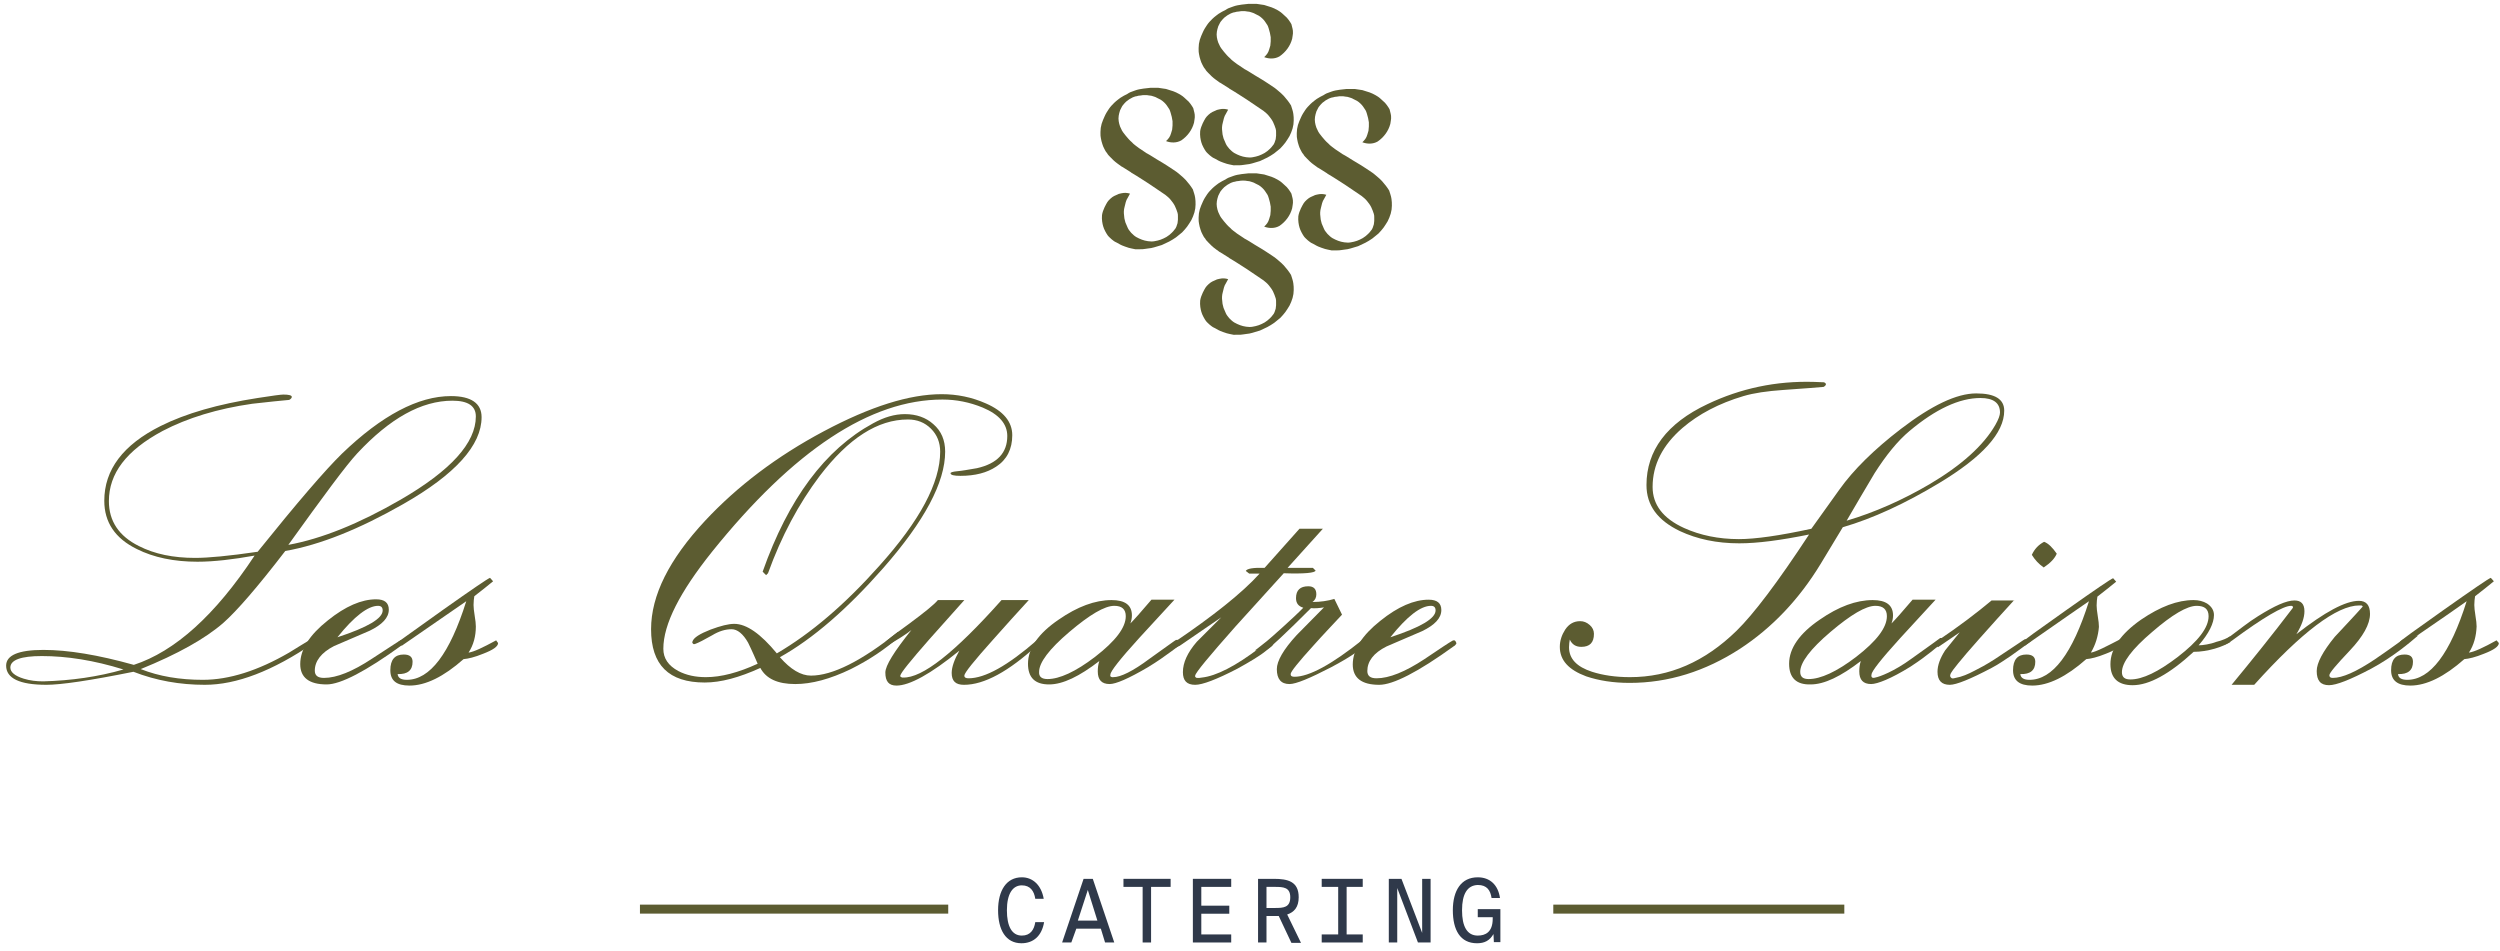 <?xml version="1.0" encoding="utf-8"?>
<!-- Generator: Adobe Illustrator 24.0.0, SVG Export Plug-In . SVG Version: 6.00 Build 0)  -->
<svg version="1.1" id="Ebene_1" xmlns="http://www.w3.org/2000/svg" xmlns:xlink="http://www.w3.org/1999/xlink" x="0px" y="0px"
	 viewBox="0 0 652 248" style="enable-background:new 0 0 652 248;" xml:space="preserve">
<style type="text/css">
	.st0{clip-path:url(#SVGID_2_);fill-rule:evenodd;clip-rule:evenodd;fill:#5C5C31;}
	.st1{clip-path:url(#SVGID_2_);fill:#5C5C31;}
	.st2{clip-path:url(#SVGID_2_);fill:none;stroke:#5C5C31;stroke-width:2.345;}
	.st3{clip-path:url(#SVGID_2_);fill:#2F394A;}
</style>
<g>
	<defs>
		<rect id="SVGID_1_" width="652" height="248"/>
	</defs>
	<clipPath id="SVGID_2_">
		<use xlink:href="#SVGID_1_"  style="overflow:visible;"/>
	</clipPath>
	<path class="st0" d="M363,53.6c0-0.6,0-1.1-0.1-1.7v0c-0.1-0.8-0.4-1.5-0.6-2.2v0c-0.3-0.5-0.6-0.9-0.9-1.3l0,0
		c-0.3-0.4-0.7-0.8-1-1.2l0,0c-0.4-0.4-0.9-0.9-1.3-1.2l0,0c-0.5-0.4-0.9-0.8-1.4-1.1l0,0c-1-0.7-2.9-1.9-2.9-1.9
		c-0.7-0.4-1.3-0.8-2-1.2l-0.8-0.5c-0.6-0.4-1.5-0.9-1.5-0.9c-0.2-0.1-0.4-0.2-0.5-0.3c0,0-1.2-0.8-1.8-1.2l0,0
		c-0.6-0.5-1.3-0.9-1.8-1.5l0,0c-0.6-0.5-1.1-1.1-1.6-1.7l0,0c-0.2-0.3-0.5-0.6-0.7-0.9l0,0c-0.2-0.3-0.4-0.6-0.5-0.9l0,0
		c-0.2-0.4-0.4-0.8-0.5-1.3l0,0c-0.1-0.4-0.2-0.9-0.2-1.4v0c0-0.5,0.1-1,0.2-1.4v0c0.1-0.5,0.3-1,0.6-1.5l0,0
		c0.1-0.2,0.2-0.4,0.3-0.5l0,0c0.3-0.4,0.6-0.7,0.9-1h0c0.3-0.2,0.5-0.4,0.8-0.6h0c0.3-0.2,0.6-0.3,0.9-0.5h0c0.3-0.1,0.7-0.3,1-0.3
		l0,0c0.3-0.1,0.7-0.2,1.1-0.2c0.4-0.1,0.7-0.1,1.1-0.1c0.4,0,0.7,0,1.1,0.1c0.4,0,0.7,0.1,1,0.2c0.3,0.1,0.7,0.2,1,0.4
		c0.3,0.2,0.7,0.3,1,0.5c0.3,0.2,0.6,0.4,0.9,0.7c0.3,0.3,0.5,0.5,0.7,0.8c0.2,0.3,0.4,0.6,0.6,0.9c0.2,0.3,0.3,0.7,0.4,1
		c0.1,0.3,0.2,0.7,0.3,1.1c0.1,0.4,0.1,0.7,0.2,1.1c0,0.2,0,0.4,0,0.7v0c0,0.1,0,0.3,0,0.4l0,0c0,0.4-0.1,0.7-0.1,1.1l0,0
		c-0.1,0.4-0.2,0.7-0.3,1c-0.1,0.4-0.3,0.8-0.5,1.1v0c-0.2,0.3-0.5,0.6-0.8,0.9l0,0v0l0,0c1.3,0.5,2.8,0.5,4-0.2l0,0
		c1.6-1.1,2.8-2.7,3.3-4.6l0,0c0.1-0.5,0.2-1.4,0.2-1.4c0,0,0-0.1,0-0.1v0c0-0.4,0-0.8-0.1-1.1l0,0c-0.1-0.4-0.2-0.8-0.3-1.2
		l-0.3-0.5c-0.3-0.5-0.5-0.7-0.9-1.2l-1.2-1.1c-0.4-0.4-1.3-0.9-1.3-0.9c-0.5-0.3-1-0.5-1.5-0.7h0c-0.6-0.2-1.3-0.4-1.9-0.6l0,0
		c-0.7-0.1-1.4-0.2-2-0.3l0,0c-0.7,0-1.4,0-2.1,0h0c-0.7,0.1-2.7,0.2-4,0.7c-1.2,0.4-1.4,0.5-2,0.9h0c-0.6,0.3-1.2,0.6-1.8,1
		c0,0-1.1,0.8-1.6,1.3l0,0c-0.5,0.5-1,1-1.4,1.6v0c-0.4,0.6-0.8,1.2-1.1,1.9l0,0c-0.3,0.7-0.6,1.3-0.8,2l0,0
		c-0.2,0.7-0.3,1.4-0.3,2.1v0c0,0.1,0,0.3,0,0.4v0c0,0.4,0,0.8,0.1,1.2c0.1,0.5,0.2,1.1,0.4,1.6l0,0c0.1,0.4,0.3,0.8,0.5,1.2
		c0.2,0.4,0.4,0.8,0.7,1.1l0,0c0.2,0.4,0.5,0.7,0.8,1h0c0.3,0.3,0.6,0.6,0.9,0.9l0,0c0.3,0.3,0.7,0.6,1.1,0.9l0,0
		c0.4,0.3,0.8,0.6,1.1,0.8l-0.1-0.1c0.8,0.5,1.6,1,2.4,1.5l0.1,0.1c1,0.6,2,1.2,2.9,1.8c1,0.6,2.6,1.7,2.6,1.7
		c1,0.7,2.1,1.4,3.1,2.1l0.3,0.2c0.5,0.4,1,0.8,1.4,1.3c0.4,0.5,0.8,1,1.1,1.6c0.3,0.6,0.5,1.2,0.7,1.8c0.1,0.3,0.1,0.6,0.1,0.9
		c0,0.2,0,0.4,0,0.5v0c0,0.1,0,0.3,0,0.4l0,0c0,0.3-0.1,0.6-0.1,0.9v0c-0.1,0.3-0.2,0.6-0.3,0.9c-0.1,0.3-0.3,0.6-0.5,0.8
		c-0.2,0.3-0.4,0.5-0.7,0.8l0,0c-0.4,0.4-0.9,0.8-1.4,1.1c-0.5,0.3-1,0.5-1.5,0.7c-0.5,0.2-1.1,0.3-1.6,0.4v0
		c-0.5,0.1-1.1,0.1-1.7,0h0c-0.6-0.1-1.1-0.2-1.6-0.4c-0.5-0.2-1-0.4-1.5-0.7h0c-0.5-0.3-0.9-0.7-1.3-1.1l0,0
		c-0.3-0.4-0.7-0.8-0.9-1.3l0,0c-0.2-0.4-0.4-0.9-0.6-1.4v0c-0.1-0.5-0.3-1-0.3-1.4v0c0-0.3-0.1-0.7-0.1-1v0c0-0.2,0-0.3,0-0.5v0
		c0-0.4,0.1-0.8,0.2-1.2c0.1-0.4,0.2-0.8,0.3-1.2c0.1-0.4,0.3-0.8,0.5-1.1l0,0c0.2-0.4,0.4-0.7,0.6-1.1c-0.4-0.1-0.7-0.2-1.1-0.2h0
		c-0.4,0-0.7,0-1.1,0.1l0,0c-0.3,0.1-0.7,0.1-1,0.3c-0.3,0.1-0.6,0.3-0.9,0.4c-0.5,0.2-1.5,1.1-1.8,1.6c-0.3,0.5-1.2,2-1.4,3.4
		c-0.1,1.2,0.1,2.2,0.3,2.9c0.2,0.8,0.9,2,1.2,2.4c0.3,0.4,0.7,0.7,1,1c0.4,0.3,0.7,0.6,1.2,0.8l0.2,0.1c0.4,0.2,0.9,0.5,0.9,0.5
		c0.4,0.2,0.4,0.2,1.2,0.5c1.2,0.4,0.8,0.3,1.7,0.5c1.3,0.3,0.9,0.2,1.7,0.2l0.5,0c0.7,0,0.7,0,1.4-0.1l0.7-0.1
		c0.7-0.1,1-0.1,1.6-0.3l0,0c0.7-0.2,1.3-0.4,2-0.6c0.6-0.3,1.3-0.6,1.9-0.9h0c0.6-0.3,1.2-0.7,1.8-1.1l0,0c0.5-0.4,1.1-0.9,1.6-1.3
		h0c0.5-0.5,0.9-1,1.3-1.5c0.4-0.5,0.7-1.1,1.1-1.7l0,0c0.3-0.6,0.6-1.3,0.8-2v0c0.2-0.7,0.3-1.4,0.3-2.1v0
		C363,53.9,363,53.8,363,53.6L363,53.6"/>
	<path class="st0" d="M337.4,75.6c0-0.6,0-1.1-0.1-1.7v0c-0.1-0.8-0.4-1.5-0.6-2.2v0c-0.3-0.5-0.6-0.9-0.9-1.3l0,0
		c-0.3-0.4-0.7-0.8-1-1.2l0,0c-0.4-0.4-0.9-0.9-1.3-1.2l0,0c-0.5-0.4-0.9-0.8-1.4-1.1l0,0c-1-0.7-2.9-1.9-2.9-1.9
		c-0.7-0.4-1.3-0.8-2-1.2l-0.8-0.5c-0.6-0.4-1.5-0.9-1.5-0.9c-0.2-0.1-0.4-0.2-0.5-0.3c0,0-1.2-0.8-1.8-1.2l0,0
		c-0.6-0.5-1.3-0.9-1.8-1.5l0,0c-0.6-0.5-1.1-1.1-1.6-1.7l0,0c-0.2-0.3-0.5-0.6-0.7-0.9l0,0c-0.2-0.3-0.4-0.6-0.5-0.9l0,0
		c-0.2-0.4-0.4-0.8-0.5-1.3l0,0c-0.1-0.4-0.2-0.9-0.2-1.4v0c0-0.5,0.1-1,0.2-1.4v0c0.1-0.5,0.3-1,0.6-1.5l0,0
		c0.1-0.2,0.2-0.4,0.3-0.5l0,0c0.3-0.4,0.6-0.7,0.9-1h0c0.3-0.2,0.5-0.4,0.8-0.6h0c0.3-0.2,0.6-0.3,0.9-0.5h0c0.3-0.1,0.7-0.3,1-0.3
		l0,0c0.3-0.1,0.7-0.2,1.1-0.2c0.4-0.1,0.7-0.1,1.1-0.1c0.4,0,0.7,0,1.1,0.1c0.4,0,0.7,0.1,1,0.2c0.3,0.1,0.7,0.2,1,0.4
		c0.3,0.2,0.7,0.3,1,0.5c0.3,0.2,0.6,0.4,0.9,0.7c0.3,0.3,0.5,0.5,0.7,0.8c0.2,0.3,0.4,0.6,0.6,0.9c0.2,0.3,0.3,0.7,0.4,1
		c0.1,0.3,0.2,0.7,0.3,1.1c0.1,0.4,0.1,0.7,0.2,1.1c0,0.2,0,0.4,0,0.7v0c0,0.1,0,0.3,0,0.4l0,0c0,0.4-0.1,0.7-0.1,1.1l0,0
		c-0.1,0.4-0.2,0.7-0.3,1c-0.1,0.4-0.3,0.8-0.5,1.1v0c-0.2,0.3-0.5,0.6-0.8,0.9l0,0v0l0,0c1.3,0.5,2.8,0.5,4-0.2l0,0
		c1.6-1.1,2.8-2.7,3.3-4.6l0,0c0.1-0.5,0.2-1.4,0.2-1.4c0,0,0-0.1,0-0.1v0c0-0.4,0-0.8-0.1-1.1l0,0c-0.1-0.4-0.2-0.8-0.3-1.2
		l-0.3-0.5c-0.3-0.5-0.5-0.7-0.9-1.2l-1.2-1.1c-0.4-0.4-1.3-0.9-1.3-0.9c-0.5-0.3-1-0.5-1.5-0.7h0c-0.6-0.2-1.3-0.4-1.9-0.6l0,0
		c-0.7-0.1-1.4-0.2-2-0.3l0,0c-0.7,0-1.4,0-2.1,0h0c-0.7,0.1-2.7,0.2-4,0.7c-1.2,0.4-1.4,0.5-2,0.9h0c-0.6,0.3-1.2,0.6-1.8,1
		c0,0-1.1,0.8-1.6,1.3l0,0c-0.5,0.5-1,1-1.4,1.6v0c-0.4,0.6-0.8,1.2-1.1,1.9l0,0c-0.3,0.7-0.6,1.3-0.8,2l0,0
		c-0.2,0.7-0.3,1.4-0.3,2.1v0c0,0.1,0,0.3,0,0.4v0c0,0.4,0,0.8,0.1,1.2c0.1,0.5,0.2,1.1,0.4,1.6l0,0c0.1,0.4,0.3,0.8,0.5,1.2
		c0.2,0.4,0.4,0.8,0.7,1.1l0,0c0.2,0.4,0.5,0.7,0.8,1h0c0.3,0.3,0.6,0.6,0.9,0.9l0,0c0.3,0.3,0.7,0.6,1.1,0.9l0,0
		c0.4,0.3,0.8,0.6,1.1,0.8l-0.1-0.1c0.8,0.5,1.6,1,2.4,1.5l0.1,0.1c1,0.6,2,1.2,2.9,1.8c1,0.6,2.6,1.7,2.6,1.7
		c1,0.7,2.1,1.4,3.1,2.1l0.3,0.2c0.5,0.4,1,0.8,1.4,1.3c0.4,0.5,0.8,1,1.1,1.6c0.3,0.6,0.5,1.2,0.7,1.8c0.1,0.3,0.1,0.6,0.1,0.9
		c0,0.2,0,0.4,0,0.5v0c0,0.1,0,0.3,0,0.4l0,0c0,0.3-0.1,0.6-0.1,0.9v0c-0.1,0.3-0.2,0.6-0.3,0.9c-0.1,0.3-0.3,0.6-0.5,0.8
		c-0.2,0.3-0.4,0.5-0.7,0.8l0,0c-0.4,0.4-0.9,0.8-1.4,1.1c-0.5,0.3-1,0.5-1.5,0.7c-0.5,0.2-1.1,0.3-1.6,0.4v0
		c-0.5,0.1-1.1,0.1-1.7,0h0c-0.6-0.1-1.1-0.2-1.6-0.4c-0.5-0.2-1-0.4-1.5-0.7h0c-0.5-0.3-0.9-0.7-1.3-1.1l0,0
		c-0.3-0.4-0.7-0.8-0.9-1.3l0,0c-0.2-0.4-0.4-0.9-0.6-1.4v0c-0.1-0.5-0.3-1-0.3-1.4v0c0-0.3-0.1-0.7-0.1-1v0c0-0.2,0-0.3,0-0.5v0
		c0-0.4,0.1-0.8,0.2-1.2c0.1-0.4,0.2-0.8,0.3-1.2c0.1-0.4,0.3-0.8,0.5-1.1l0,0c0.2-0.4,0.4-0.7,0.6-1.1c-0.4-0.1-0.7-0.2-1.1-0.2h0
		c-0.4,0-0.7,0-1.1,0.1l0,0c-0.3,0.1-0.7,0.1-1,0.3c-0.3,0.1-0.6,0.3-0.9,0.4c-0.5,0.2-1.5,1.1-1.8,1.6c-0.3,0.5-1.2,2-1.4,3.4
		c-0.1,1.2,0.1,2.2,0.3,2.9c0.2,0.8,0.9,2,1.2,2.4c0.3,0.4,0.7,0.7,1,1c0.4,0.3,0.7,0.6,1.2,0.8l0.2,0.1c0.4,0.2,0.9,0.5,0.9,0.5
		c0.4,0.2,0.4,0.2,1.2,0.5c1.2,0.4,0.8,0.3,1.7,0.5c1.3,0.3,0.9,0.2,1.7,0.2l0.5,0c0.7,0,0.7,0,1.4-0.1l0.7-0.1
		c0.7-0.1,1-0.1,1.6-0.3l0,0c0.7-0.2,1.3-0.4,2-0.6c0.6-0.3,1.3-0.6,1.9-0.9h0c0.6-0.3,1.2-0.7,1.8-1.1l0,0c0.5-0.4,1.1-0.9,1.6-1.3
		h0c0.5-0.5,0.9-1,1.3-1.5c0.4-0.5,0.7-1.1,1.1-1.7l0,0c0.3-0.6,0.6-1.3,0.8-2v0c0.2-0.7,0.3-1.4,0.3-2.1v0
		C337.4,76,337.4,75.8,337.4,75.6L337.4,75.6"/>
	<path class="st0" d="M337.4,31.4c0-0.6,0-1.1-0.1-1.7v0c-0.1-0.8-0.4-1.5-0.6-2.2v0c-0.3-0.5-0.6-0.9-0.9-1.3l0,0
		c-0.3-0.4-0.7-0.8-1-1.2l0,0c-0.4-0.4-0.9-0.9-1.3-1.2l0,0c-0.5-0.4-0.9-0.8-1.4-1.1l0,0c-1-0.7-2.9-1.9-2.9-1.9
		c-0.7-0.4-1.3-0.8-2-1.2l-0.8-0.5c-0.6-0.4-1.5-0.9-1.5-0.9c-0.2-0.1-0.4-0.2-0.5-0.3c0,0-1.2-0.8-1.8-1.2l0,0
		c-0.6-0.5-1.3-0.9-1.8-1.5l0,0c-0.6-0.5-1.1-1.1-1.6-1.7l0,0c-0.2-0.3-0.5-0.6-0.7-0.9l0,0c-0.2-0.3-0.4-0.6-0.5-0.9l0,0
		c-0.2-0.4-0.4-0.8-0.5-1.3l0,0c-0.1-0.4-0.2-0.9-0.2-1.4v0c0-0.5,0.1-1,0.2-1.4v0c0.1-0.5,0.3-1,0.6-1.5l0,0
		c0.1-0.2,0.2-0.4,0.3-0.5l0,0c0.3-0.4,0.6-0.7,0.9-1h0c0.3-0.2,0.5-0.4,0.8-0.6h0c0.3-0.2,0.6-0.3,0.9-0.5h0c0.3-0.1,0.7-0.3,1-0.3
		l0,0c0.3-0.1,0.7-0.2,1.1-0.2c0.4-0.1,0.7-0.1,1.1-0.1c0.4,0,0.7,0,1.1,0.1c0.4,0,0.7,0.1,1,0.2c0.3,0.1,0.7,0.2,1,0.4
		c0.3,0.2,0.7,0.3,1,0.5c0.3,0.2,0.6,0.4,0.9,0.7c0.3,0.3,0.5,0.5,0.7,0.8c0.2,0.3,0.4,0.6,0.6,0.9c0.2,0.3,0.3,0.7,0.4,1
		c0.1,0.3,0.2,0.7,0.3,1.1c0.1,0.4,0.1,0.7,0.2,1.1c0,0.2,0,0.4,0,0.7v0c0,0.1,0,0.3,0,0.4l0,0c0,0.4-0.1,0.7-0.1,1.1l0,0
		c-0.1,0.4-0.2,0.7-0.3,1c-0.1,0.4-0.3,0.8-0.5,1.1v0c-0.2,0.3-0.5,0.6-0.8,0.9l0,0v0l0,0c1.3,0.5,2.8,0.5,4-0.2l0,0
		c1.6-1.1,2.8-2.7,3.3-4.6l0,0c0.1-0.5,0.2-1.4,0.2-1.4c0,0,0-0.1,0-0.1v0c0-0.4,0-0.8-0.1-1.1l0,0c-0.1-0.4-0.2-0.8-0.3-1.2
		l-0.3-0.5c-0.3-0.5-0.5-0.7-0.9-1.2l-1.2-1.1c-0.4-0.4-1.3-0.9-1.3-0.9c-0.5-0.3-1-0.5-1.5-0.7h0c-0.6-0.2-1.3-0.4-1.9-0.6l0,0
		c-0.7-0.1-1.4-0.2-2-0.3l0,0c-0.7,0-1.4,0-2.1,0h0c-0.7,0.1-2.7,0.2-4,0.7c-1.2,0.4-1.4,0.5-2,0.9h0c-0.6,0.3-1.2,0.6-1.8,1
		c0,0-1.1,0.8-1.6,1.3l0,0c-0.5,0.5-1,1-1.4,1.6v0c-0.4,0.6-0.8,1.2-1.1,1.9l0,0c-0.3,0.7-0.6,1.3-0.8,2l0,0
		c-0.2,0.7-0.3,1.4-0.3,2.1v0c0,0.1,0,0.3,0,0.4v0c0,0.4,0,0.8,0.1,1.2c0.1,0.5,0.2,1.1,0.4,1.6l0,0c0.1,0.4,0.3,0.8,0.5,1.2
		c0.2,0.4,0.4,0.8,0.7,1.1l0,0c0.2,0.4,0.5,0.7,0.8,1h0c0.3,0.3,0.6,0.6,0.9,0.9l0,0c0.3,0.3,0.7,0.6,1.1,0.9l0,0
		c0.4,0.3,0.8,0.6,1.1,0.8l-0.1-0.1c0.8,0.5,1.6,1,2.4,1.5l0.1,0.1c1,0.6,2,1.2,2.9,1.8c1,0.6,2.6,1.7,2.6,1.7
		c1,0.7,2.1,1.4,3.1,2.1l0.3,0.2c0.5,0.4,1,0.8,1.4,1.3c0.4,0.5,0.8,1,1.1,1.6c0.3,0.6,0.5,1.2,0.7,1.8c0.1,0.3,0.1,0.6,0.1,0.9
		c0,0.2,0,0.4,0,0.5v0c0,0.1,0,0.3,0,0.4l0,0c0,0.3-0.1,0.6-0.1,0.9v0c-0.1,0.3-0.2,0.6-0.3,0.9c-0.1,0.3-0.3,0.6-0.5,0.8
		c-0.2,0.3-0.4,0.5-0.7,0.8l0,0c-0.4,0.4-0.9,0.8-1.4,1.1c-0.5,0.3-1,0.5-1.5,0.7c-0.5,0.2-1.1,0.3-1.6,0.4v0
		c-0.5,0.1-1.1,0.1-1.7,0h0c-0.6-0.1-1.1-0.2-1.6-0.4c-0.5-0.2-1-0.4-1.5-0.7h0c-0.5-0.3-0.9-0.7-1.3-1.1l0,0
		c-0.3-0.4-0.7-0.8-0.9-1.3l0,0c-0.2-0.4-0.4-0.9-0.6-1.4v0c-0.1-0.5-0.3-1-0.3-1.4v0c0-0.3-0.1-0.7-0.1-1v0c0-0.2,0-0.3,0-0.5v0
		c0-0.4,0.1-0.8,0.2-1.2c0.1-0.4,0.2-0.8,0.3-1.2c0.1-0.4,0.3-0.8,0.5-1.1l0,0c0.2-0.4,0.4-0.7,0.6-1.1c-0.4-0.1-0.7-0.2-1.1-0.2h0
		c-0.4,0-0.7,0-1.1,0.1l0,0c-0.3,0.1-0.7,0.1-1,0.3c-0.3,0.1-0.6,0.3-0.9,0.4c-0.5,0.2-1.5,1.1-1.8,1.6c-0.3,0.5-1.2,2-1.4,3.4
		c-0.1,1.2,0.1,2.2,0.3,2.9c0.2,0.8,0.9,2,1.2,2.4c0.3,0.4,0.7,0.7,1,1c0.4,0.3,0.7,0.6,1.2,0.8l0.2,0.1c0.4,0.2,0.9,0.5,0.9,0.5
		c0.4,0.2,0.4,0.2,1.2,0.5c1.2,0.4,0.8,0.3,1.7,0.5c1.3,0.3,0.9,0.2,1.7,0.2l0.5,0c0.7,0,0.7,0,1.4-0.1l0.7-0.1
		c0.7-0.1,1-0.1,1.6-0.3l0,0c0.7-0.2,1.3-0.4,2-0.6c0.6-0.3,1.3-0.6,1.9-0.9h0c0.6-0.3,1.2-0.7,1.8-1.1l0,0c0.5-0.4,1.1-0.9,1.6-1.3
		h0c0.5-0.5,0.9-1,1.3-1.5c0.4-0.5,0.7-1.1,1.1-1.7l0,0c0.3-0.6,0.6-1.3,0.8-2v0c0.2-0.7,0.3-1.4,0.3-2.1v0
		C337.4,31.7,337.4,31.5,337.4,31.4L337.4,31.4"/>
	<path class="st0" d="M311.8,53.3c0-0.6,0-1.1-0.1-1.7v0c-0.1-0.8-0.4-1.5-0.6-2.2v0c-0.3-0.5-0.6-0.9-0.9-1.3l0,0
		c-0.3-0.4-0.7-0.8-1-1.2l0,0c-0.4-0.4-0.9-0.9-1.3-1.2l0,0c-0.5-0.4-0.9-0.8-1.4-1.1l0,0c-1-0.7-2.9-1.9-2.9-1.9
		c-0.7-0.4-1.3-0.8-2-1.2l-0.8-0.5c-0.6-0.4-1.5-0.9-1.5-0.9c-0.2-0.1-0.4-0.2-0.5-0.3c0,0-1.2-0.8-1.8-1.2l0,0
		c-0.6-0.5-1.3-0.9-1.8-1.5l0,0c-0.6-0.5-1.1-1.1-1.6-1.7l0,0c-0.2-0.3-0.5-0.6-0.7-0.9l0,0c-0.2-0.3-0.4-0.6-0.5-0.9l0,0
		c-0.2-0.4-0.4-0.8-0.5-1.3l0,0c-0.1-0.4-0.2-0.9-0.2-1.4v0c0-0.5,0.1-1,0.2-1.4v0c0.1-0.5,0.3-1,0.6-1.5l0,0
		c0.1-0.2,0.2-0.4,0.3-0.5l0,0c0.3-0.4,0.6-0.7,0.9-1h0c0.3-0.2,0.5-0.4,0.8-0.6h0c0.3-0.2,0.6-0.3,0.9-0.5h0c0.3-0.1,0.7-0.3,1-0.3
		l0,0c0.3-0.1,0.7-0.2,1.1-0.2c0.4-0.1,0.7-0.1,1.1-0.1c0.4,0,0.7,0,1.1,0.1c0.4,0,0.7,0.1,1,0.2c0.3,0.1,0.7,0.2,1,0.4
		c0.3,0.2,0.7,0.3,1,0.5c0.3,0.2,0.6,0.4,0.9,0.7c0.3,0.3,0.5,0.5,0.7,0.8c0.2,0.3,0.4,0.6,0.6,0.9c0.2,0.3,0.3,0.7,0.4,1
		c0.1,0.3,0.2,0.7,0.3,1.1c0.1,0.4,0.1,0.7,0.2,1.1c0,0.2,0,0.4,0,0.7v0c0,0.1,0,0.3,0,0.4l0,0c0,0.4-0.1,0.7-0.1,1.1l0,0
		c-0.1,0.4-0.2,0.7-0.3,1c-0.1,0.4-0.3,0.8-0.5,1.1v0c-0.2,0.3-0.5,0.6-0.8,0.9l0,0v0l0,0c1.3,0.5,2.8,0.5,4-0.2l0,0
		c1.6-1.1,2.8-2.7,3.3-4.6l0,0c0.1-0.5,0.2-1.4,0.2-1.4c0,0,0-0.1,0-0.1v0c0-0.4,0-0.8-0.1-1.1l0,0c-0.1-0.4-0.2-0.8-0.3-1.2
		l-0.3-0.5c-0.3-0.5-0.5-0.7-0.9-1.2l-1.2-1.1c-0.4-0.4-1.3-0.9-1.3-0.9c-0.5-0.3-1-0.5-1.5-0.7h0c-0.6-0.2-1.3-0.4-1.9-0.6l0,0
		c-0.7-0.1-1.4-0.2-2-0.3l0,0c-0.7,0-1.4,0-2.1,0h0c-0.7,0.1-2.7,0.2-4,0.7c-1.2,0.4-1.4,0.5-2,0.9h0c-0.6,0.3-1.2,0.6-1.8,1
		c0,0-1.1,0.8-1.6,1.3l0,0c-0.5,0.5-1,1-1.4,1.6v0c-0.4,0.6-0.8,1.2-1.1,1.9l0,0c-0.3,0.7-0.6,1.3-0.8,2l0,0
		c-0.2,0.7-0.3,1.4-0.3,2.1v0c0,0.1,0,0.3,0,0.4v0c0,0.4,0,0.8,0.1,1.2c0.1,0.5,0.2,1.1,0.4,1.6l0,0c0.1,0.4,0.3,0.8,0.5,1.2
		c0.2,0.4,0.4,0.8,0.7,1.1l0,0c0.2,0.4,0.5,0.7,0.8,1h0c0.3,0.3,0.6,0.6,0.9,0.9l0,0c0.3,0.3,0.7,0.6,1.1,0.9l0,0
		c0.4,0.3,0.8,0.6,1.1,0.8l-0.1-0.1c0.8,0.5,1.6,1,2.4,1.5l0.1,0.1c1,0.6,2,1.2,2.9,1.8c1,0.6,2.6,1.7,2.6,1.7
		c1,0.7,2.1,1.4,3.1,2.1l0.3,0.2c0.5,0.4,1,0.8,1.4,1.3c0.4,0.5,0.8,1,1.1,1.6c0.3,0.6,0.5,1.2,0.7,1.8c0.1,0.3,0.1,0.6,0.1,0.9
		c0,0.2,0,0.4,0,0.5v0c0,0.1,0,0.3,0,0.4l0,0c0,0.3-0.1,0.6-0.1,0.9v0c-0.1,0.3-0.2,0.6-0.3,0.9c-0.1,0.3-0.3,0.6-0.5,0.8
		c-0.2,0.3-0.4,0.5-0.7,0.8l0,0c-0.4,0.4-0.9,0.8-1.4,1.1c-0.5,0.3-1,0.5-1.5,0.7c-0.5,0.2-1.1,0.3-1.6,0.4v0
		c-0.5,0.1-1.1,0.1-1.7,0h0c-0.6-0.1-1.1-0.2-1.6-0.4c-0.5-0.2-1-0.4-1.5-0.7h0c-0.5-0.3-0.9-0.7-1.3-1.1l0,0
		c-0.3-0.4-0.7-0.8-0.9-1.3l0,0c-0.2-0.4-0.4-0.9-0.6-1.4v0c-0.1-0.5-0.3-1-0.3-1.4v0c0-0.3-0.1-0.7-0.1-1v0c0-0.2,0-0.3,0-0.5v0
		c0-0.4,0.1-0.8,0.2-1.2c0.1-0.4,0.2-0.8,0.3-1.2c0.1-0.4,0.3-0.8,0.5-1.1l0,0c0.2-0.4,0.4-0.7,0.6-1.1c-0.4-0.1-0.7-0.2-1.1-0.2h0
		c-0.4,0-0.7,0-1.1,0.1l0,0c-0.3,0.1-0.7,0.1-1,0.3c-0.3,0.1-0.6,0.3-0.9,0.4c-0.5,0.2-1.5,1.1-1.8,1.6c-0.3,0.5-1.2,2-1.4,3.4
		c-0.1,1.2,0.1,2.2,0.3,2.9c0.2,0.8,0.9,2,1.2,2.4c0.3,0.4,0.7,0.7,1,1c0.4,0.3,0.7,0.6,1.2,0.8l0.2,0.1c0.4,0.2,0.9,0.5,0.9,0.5
		c0.4,0.2,0.4,0.2,1.2,0.5c1.2,0.4,0.8,0.3,1.7,0.5c1.3,0.3,0.9,0.2,1.7,0.2l0.5,0c0.7,0,0.7,0,1.4-0.1l0.7-0.1
		c0.7-0.1,1-0.1,1.6-0.3l0,0c0.7-0.2,1.3-0.4,2-0.6c0.6-0.3,1.3-0.6,1.9-0.9h0c0.6-0.3,1.2-0.7,1.8-1.1l0,0c0.5-0.4,1.1-0.9,1.6-1.3
		h0c0.5-0.5,0.9-1,1.3-1.5c0.4-0.5,0.7-1.1,1.1-1.7l0,0c0.3-0.6,0.6-1.3,0.8-2v0c0.2-0.7,0.3-1.4,0.3-2.1v0
		C311.8,53.7,311.8,53.5,311.8,53.3L311.8,53.3"/>
	<path class="st1" d="M28.4,130.7c0,5.2,2.6,9.1,7.8,11.7c4.1,2.1,9,3.1,14.7,3.1c3.4,0,8.8-0.5,16.3-1.6
		c10.3-12.8,17.6-21.3,22-25.6c10.4-10,19.9-15,28.4-15c5.3,0,8,1.9,8,5.5c0,7.3-6.8,14.9-20.5,22.7c-11.4,6.5-21.6,10.6-30.7,12.2
		c-7.3,9.5-12.7,15.7-16.1,18.7c-4.8,4.2-12,8.2-21.6,12.1c4.8,1.9,10.2,2.8,16.2,2.8c6.9,0,14.4-2.4,22.5-7.1c2-1.2,4-2.5,6.2-3.8
		l0.5,0.6l-0.3,0.7c-10.7,7.3-20.1,10.9-28.4,10.9c-6.5,0-12.7-1.1-18.6-3.4c-11.4,2.3-18.9,3.4-22.7,3.4c-7,0-10.5-1.7-10.5-5
		c0-2.7,3.2-4.1,9.7-4.1c6.5,0,14.3,1.3,23.6,3.9c10.7-3.5,21.2-12.9,31.5-28.5c-5.6,1-10.6,1.6-14.9,1.6c-6.1,0-11.4-1.1-15.8-3.3
		c-5.7-2.8-8.5-7-8.5-12.6c0-8.1,4.9-14.6,14.7-19.5c6.6-3.3,15-5.7,25.3-7.3c3.8-0.6,6.1-0.9,6.7-0.9c1.4,0,2.2,0.2,2.2,0.6
		c0,0.5-0.7,0.8-0.7,0.8c-2.1,0.2-5.3,0.5-9.6,1c-9.1,1.3-16.9,3.7-23.4,7.1C32.9,117.5,28.4,123.5,28.4,130.7 M32.2,174.6
		c-7.7-2.4-14.8-3.5-21.3-3.5c-5.4,0-8.2,1-8.2,3c0,1.2,1.2,2.2,3.5,2.9c1.6,0.5,3.3,0.7,5.1,0.7C18.6,177.5,25.6,176.5,32.2,174.6
		 M118,104.5c-8.1,0-16.3,4.6-24.8,13.7c-2.9,3.1-8.8,11.1-18,23.9c8.7-1.6,18.4-5.5,29.3-11.8c13.1-7.6,19.6-14.8,19.6-21.7
		C124.1,105.9,122.1,104.5,118,104.5"/>
	<path class="st1" d="M104.6,166.9l0.5,0.8l-0.2,0.5c-9.5,6.9-16.1,10.3-19.7,10.3c-4.6,0-6.9-1.8-6.9-5.3c0-3.8,2.4-7.6,7.2-11.4
		c4.6-3.7,8.8-5.5,12.6-5.5c2.2,0,3.3,0.9,3.3,2.7c0,2.1-1.7,3.9-5,5.5c-3.1,1.3-6.2,2.7-9.3,4c-3.3,1.7-5,3.9-5,6.4
		c0,1.3,0.8,1.9,2.4,1.9c3.3,0,7.5-1.7,12.5-5C101.9,168.6,104.5,166.9,104.6,166.9 M88,166.2c7.9-2.6,11.8-4.9,11.8-7
		c0-0.8-0.4-1.2-1.2-1.2C96,158,92.4,160.7,88,166.2"/>
	<path class="st1" d="M122.2,170.2c1.4-0.2,3.7-1.3,7.2-3.2l0.2,0.3l0.3,0.4c0,0.9-1.3,1.8-3.9,2.8c-2.2,0.9-3.9,1.3-5.1,1.4
		c-5.2,4.6-9.9,6.9-14.1,6.9c-3.4,0-5-1.3-5-4c0-2.8,1.2-4.1,3.5-4.1c1.5,0,2.3,0.6,2.3,1.9c0,2.2-1.3,3.3-3.9,3.2
		c0.1,1,0.9,1.5,2.4,1.5c6,0,11.2-6.8,15.5-20.5c-1.2,0.8-6.8,4.7-16.8,11.6l-0.9-1c0.3-0.3,4.2-3,11.7-8.4
		c7.5-5.3,11.6-8.1,12.2-8.3l0.8,0.9c-1.1,0.9-2.7,2.2-4.9,3.9c-0.1,0.6-0.2,1.4-0.2,2.3c0,0.6,0.1,1.6,0.3,2.8
		c0.2,1.2,0.3,2.1,0.3,2.8C124.1,165.9,123.5,168.2,122.2,170.2"/>
	<path class="st1" d="M169.8,164.1c0-8.8,4.7-18.2,14.1-28.3c8.4-9,18.7-16.8,30.9-23.3c12.2-6.5,22.4-9.7,30.8-9.7
		c4,0,7.9,0.8,11.5,2.4c4.6,2,6.9,4.8,6.9,8.3c0,3.6-1.4,6.4-4.2,8.2c-2.4,1.6-5.5,2.4-9.3,2.4c-1.7,0-2.6-0.2-2.6-0.7
		c0-0.2,0.6-0.4,1.7-0.5c1.2-0.1,2.9-0.4,5.2-0.8c5.3-1.2,7.9-4,7.9-8.4c0-3.1-2.1-5.6-6.4-7.4c-3.4-1.4-6.9-2.1-10.5-2.1
		c-18.8,0-38.8,13.2-60.1,39.7c-8.4,10.5-12.7,18.9-12.7,25.3c0,2.5,1.3,4.4,3.9,5.8c2.1,1.1,4.5,1.6,7.2,1.6c4,0,8.5-1.2,13.5-3.5
		c-1.5-3.5-2.4-5.3-2.5-5.5c-1.3-2.3-2.8-3.5-4.3-3.5c-1.6,0-3.3,0.5-5.1,1.6c-2.1,1.2-3.5,1.9-4.3,2.2c-0.1,0-0.2,0.1-0.4,0.1
		c-0.2,0-0.3-0.2-0.4-0.3c-0.1-0.1,0-0.4,0-0.4c0.3-1,1.9-2,4.7-3.1c2.7-1,4.7-1.5,6.2-1.5c3.2,0,6.9,2.6,11.1,7.7
		c8.9-5.2,17.8-12.8,26.7-22.8c10.6-11.8,15.9-21.7,15.9-29.8c0-2.4-0.8-4.4-2.4-6c-1.6-1.6-3.6-2.4-6-2.4c-7.9,0-15.5,4.9-23,14.7
		c-5.5,7.3-10,15.7-13.5,25.4l-0.5,0.5l-0.9-0.9c6.7-19,16.3-31.9,28.8-38.7c2.9-1.6,5.6-2.4,8.3-2.4c3,0,5.5,0.9,7.4,2.6
		c2.1,1.8,3.1,4.2,3.1,7.2c0,8-5.4,18.1-16.1,30.3c-9.4,10.7-18.4,18.5-27,23.3c2.8,3.2,5.5,4.8,8.1,4.8c5.6,0,13.2-3.8,22.7-11.4
		l0.6,0.7l-0.2,0.5c-3.7,3.3-7.9,6.1-12.7,8.5c-5.4,2.6-10.2,3.9-14.5,3.9c-4.6,0-7.6-1.4-9.1-4.2c-5.5,2.5-10.3,3.8-14.5,3.8
		C174.4,178,169.8,173.4,169.8,164.1"/>
	<path class="st1" d="M231.4,168.4l-0.6-0.8c0.1-0.3,2.1-1.9,6-4.7c4.2-3.1,6.8-5.2,7.8-6.4h6.9c-3,3.4-6.1,6.8-9.1,10.2
		c-5,5.7-7.5,8.8-7.6,9.5c0,0-0.1,0.2,0.1,0.3c0.4,0.3,0.6,0.2,0.6,0.2c5,0.2,13.5-6.5,25.7-20.2h7.1c-3.1,3.4-6.2,6.8-9.2,10.2
		c-5.1,5.7-7.6,8.8-7.6,9.5c0,0.5,0.4,0.7,1.1,0.7c4.3,0,10.2-3.3,17.8-9.9l0.4,0.7l-0.2,0.5c-7.5,6.9-13.9,10.4-19.2,10.4
		c-2.2,0-3.2-1-3.2-3.1c0-1.5,0.7-3.5,2-5.8c-7.5,6.1-13,9.1-16.4,9.1c-2,0-2.9-1.1-2.9-3.4c0-1.8,2.3-5.5,6.8-11.1
		C236.1,165.6,233.9,166.9,231.4,168.4"/>
	<path class="st1" d="M268.1,173.1c0-4,2.7-7.9,8-11.5c4.9-3.4,9.5-5.1,13.8-5.1c3.5,0,5.3,1.3,5.3,4c0,0.6-0.1,1.3-0.4,2.1
		c0.9-0.9,2.7-2.9,5.5-6.2h6c-3.1,3.3-6.1,6.7-9.2,10c-5,5.5-7.5,8.7-7.5,9.5c0,0-0.1,0.4,0,0.5c0.3,0.3,0.8,0.2,0.8,0.2
		c1.8,0,5-1.5,9.4-4.8c4.5-3.2,6.8-4.9,6.9-4.9l3-0.1c-2,1.3-5.5,4.3-10.3,7.2c-5.1,3-8.4,4.4-10,4.4c-2.1,0-3.1-1.1-3.1-3.3
		c0-0.9,0.1-1.8,0.4-2.7c-5.2,4-9.5,6.1-13.1,6.1C269.9,178.5,268.1,176.7,268.1,173.1 M273.2,177.1c3.1,0,7.3-1.9,12.4-5.8
		c5.3-4.1,8-7.6,8-10.6c0-1.8-1-2.7-3-2.7c-2.5,0-6.4,2.3-11.7,6.8c-5.3,4.5-7.9,8-7.9,10.4C270.9,176.5,271.7,177.1,273.2,177.1"/>
	<path class="st1" d="M306.3,169.1l0.3-1.4l-0.2-0.3c9.9-6.7,17.6-12.8,22.1-17.8h-2.7l-0.9-0.7c0.3-0.6,1.9-0.9,4.9-0.8l9.1-10.2
		h6.1l-9.2,10.2h6.6l0.7,0.7c-0.1,0.6-2.9,0.9-8.3,0.7c-4.2,4.6-8.4,9.3-12.6,13.9c-6.9,7.8-10.4,12-10.5,12.8
		c0,0.1-0.1,0.2,0.1,0.4c0.1,0.2,0.4,0.2,0.5,0.2c0.1,0,0.2,0,0.5,0c0.2,0,0.5-0.1,0.7-0.1c3.6-0.4,8.7-2.9,15.2-7.9
		c0.7-0.5,1.4-1.1,2.1-1.7l1.3,0.7c0,0.6-0.8,1-1.9,1.9c-1.4,1.2-4.4,3-7.5,4.7c-5.4,2.8-9.1,4.2-11,4.2c-2.2,0-3.2-1.1-3.2-3.3
		c0-2.5,1.2-5.1,3.6-7.9c2.1-2.1,4.3-4.3,6.4-6.4c-2.8,1.9-7.6,5.2-10.8,7.4C306.9,168.8,307.1,168.6,306.3,169.1"/>
	<path class="st1" d="M330.4,167.2c0.8-0.6,7.5-6.6,9.5-8.7c-1.3-0.4-1.9-1.2-1.9-2.5c0-2.1,1.1-3.1,3.2-3.1c1.4,0,2.1,0.7,2.1,2.1
		c0,0.8-0.3,1.5-1,2c2.1,0,4-0.3,5.7-0.8l2,4.1c-2.5,2.7-5,5.3-7.4,8c-4,4.4-6,6.9-6,7.5c0,0.5,0.3,0.7,1,0.7
		c3.8,0,9.7-3.2,17.7-9.6l0.6,0.8c0,1.1-2.9,3.2-8.7,6.3c-5.6,2.9-9.2,4.4-10.9,4.4c-2.2,0-3.3-1.3-3.3-3.9c0-2.1,1.7-5.1,5.2-8.9
		c2.4-2.4,4.7-4.8,7.1-7.2c-1.2,0.2-2.4,0.3-3.4,0.2c-6.4,6.4-11.1,10.9-12.2,11.2l-2.4-0.2C327.3,169.7,329.6,167.8,330.4,167.2"/>
	<path class="st1" d="M379.3,167c0.2,0,0.6,0.6,0.5,0.9c-0.2,0.3-0.5,0.6-0.6,0.6c-9.4,6.8-15.9,10.1-19.5,10.1
		c-4.6,0-6.9-1.8-6.9-5.3c0-3.8,2.4-7.6,7.2-11.4c4.6-3.7,8.8-5.5,12.6-5.5c2.2,0,3.3,0.9,3.3,2.7c0,2.1-1.7,3.9-5,5.5
		c-3.1,1.3-6.2,2.7-9.3,4c-3.4,1.7-5,3.9-5,6.4c0,1.3,0.8,1.9,2.4,1.9c3.3,0,7.5-1.7,12.5-5c4-2.7,6.4-4.3,7.3-4.8
		C379,167,379,167,379.3,167 M362.6,166.2c7.9-2.6,11.8-4.9,11.8-7c0-0.8-0.4-1.2-1.2-1.2C370.5,158,367,160.7,362.6,166.2"/>
	<path class="st1" d="M431,127c0,4.6,2.7,8.2,8.2,10.7c4.2,1.9,9,2.9,14.3,2.9c4.3,0,10.6-0.9,18.9-2.7l7.3-10.2
		c3.7-5.2,9.1-10.5,16-15.8c8.1-6.2,14.6-9.3,19.7-9.3c4.9,0,7.3,1.5,7.3,4.5c0,5.8-5.7,12.1-17,18.9c-8.8,5.3-17.2,9.2-25.1,11.5
		l-5.8,9.6c-5.6,9.2-12.6,16.6-21,22.1c-9.1,5.9-18.7,8.9-28.8,8.9c-4.3,0-8-0.6-11.3-1.7c-4.6-1.7-6.9-4.2-6.9-7.7
		c0-1.6,0.5-3.1,1.4-4.5c1-1.5,2.3-2.2,3.9-2.2c0.9,0,1.7,0.3,2.5,1c0.7,0.6,1.1,1.4,1.1,2.3c0,2.3-1.1,3.4-3.3,3.4
		c-1.4,0-2.4-0.6-3-1.9c-0.1,0.6-0.2,1.3-0.2,2c0,3,2,5.1,6,6.4c2.8,0.9,6.1,1.4,9.9,1.4c10.3,0,19.5-4,27.8-12.1
		c4.4-4.3,10.7-12.6,18.9-25.1c-7.4,1.5-13.4,2.3-18.2,2.3c-5.9,0-11-1.1-15.5-3.2c-5.8-2.8-8.7-6.7-8.7-12c0-9,5.3-16.1,15.9-21.1
		c8.6-4.1,17.9-6.1,27.8-5.8l2.6,0.1c0,0,0.5,0.2,0.5,0.5c0,0.4-0.6,0.7-0.6,0.7c-1.1,0.1-4.6,0.4-10.5,0.8
		c-4.3,0.3-7.7,0.8-10.4,1.6c-6.4,1.9-11.7,4.7-15.9,8.3C433.6,116.1,431,121.2,431,127 M516.5,103.8c-5.5,0-11.7,2.9-18.5,8.6
		c-3.1,2.6-6.1,6.3-9.1,11c-2.4,4.1-4.9,8.2-7.3,12.4c7.4-2.2,14.6-5.4,21.6-9.5c8.3-4.9,14.1-10.1,17.2-15.5
		c0.8-1.4,1.2-2.5,1.2-3.2C521.6,105.1,519.9,103.8,516.5,103.8"/>
	<path class="st1" d="M466.6,173.1c0-4,2.7-7.9,8-11.5c4.9-3.4,9.5-5.1,13.8-5.1c3.5,0,5.3,1.3,5.3,4c0,0.6-0.1,1.3-0.4,2.1
		c0.9-0.9,2.7-2.9,5.5-6.2h6c-3.1,3.3-6.1,6.7-9.2,10c-5,5.5-7.5,8.7-7.5,9.5c0,0-0.1,0.3,0,0.6c0.2,0.4,0.6,0.3,1,0.2
		c1.1-0.2,4.9-1.6,9.4-4.9c4.5-3.2,7.4-5.3,7.5-5.4l2.3,0c-0.4,0.3-1.4,1.1-2.2,1.7c-0.5,0.3-1.9,1.4-2.6,2
		c-1.7,1.3-2.4,1.9-5.3,3.8c-5,3.1-8.6,4.5-10.2,4.5c-2.1,0-3.1-1.1-3.1-3.3c0-0.9,0.1-1.8,0.4-2.7c-5.2,4-9.5,6.1-13.1,6.1
		C468.5,178.6,466.6,176.8,466.6,173.1 M471.7,177.1c3.1,0,7.3-1.9,12.4-5.8c5.3-4.1,8-7.6,8-10.6c0-1.8-1-2.7-3-2.7
		c-2.5,0-6.4,2.3-11.7,6.8c-5.3,4.5-7.9,8-7.9,10.4C469.5,176.5,470.2,177.1,471.7,177.1"/>
	<path class="st1" d="M525.3,156.5c-3,3.3-6.1,6.7-9.1,10.1c-5,5.6-7.2,8.5-7.3,8.8c-0.2,0.3-0.5,0.9-0.1,1.3
		c0.3,0.3,0.4,0.3,1.2,0.1c1.7-0.3,3.3-1,5-1.9c1.4-0.7,2.9-1.5,5.1-2.9c4.9-3.2,7.9-5.3,8-5.3l1.7,0.4c-1,0.8-2.9,2.2-5.3,3.9
		c-1.4,0.9-3,2.1-5.1,3.2c-5.5,2.9-9.2,4.4-10.9,4.4c-2.1,0-3.2-1.1-3.2-3.4c0-1.7,0.7-3.6,2-5.6c0.1-0.1,1.4-1.7,3.8-4.7
		c-1.5,1.1-3.1,2.1-5.7,3.9l-0.6-1.1l0.4-0.5c5.8-3.9,10.5-7.5,14.2-10.6H525.3z M536.4,144.4c-0.5,1.2-1.6,2.4-3.4,3.6
		c-1.3-0.9-2.3-2-3.1-3.3c0.7-1.5,1.7-2.6,3.2-3.4C534.2,141.7,535.3,142.8,536.4,144.4"/>
	<path class="st1" d="M545.3,170.2c1.4-0.2,4.2-1.7,7.7-3.5l0.1,1c0,0.9-1.3,1.8-3.9,2.8c-2.2,0.9-3.9,1.3-5.1,1.4
		c-5.2,4.6-9.9,6.9-14.1,6.9c-3.3,0-5-1.3-5-4c0-2.8,1.2-4.1,3.5-4.1c1.5,0,2.3,0.6,2.3,1.9c0,2.2-1.3,3.3-3.9,3.2
		c0.1,1,0.9,1.5,2.4,1.5c6,0,11.2-6.8,15.5-20.5c-1.2,0.8-6.8,4.7-16.7,11.6l-0.7-0.9c0.1-0.3,4-3.1,11.5-8.4
		c7.5-5.3,11.6-8.1,12.2-8.3l0.8,0.9c-1.1,0.9-2.7,2.2-4.9,3.9c-0.1,0.6-0.2,1.4-0.2,2.3c0,0.6,0.1,1.6,0.3,2.8
		c0.2,1.2,0.3,2.1,0.3,2.8C547.2,165.9,546.5,168.2,545.3,170.2"/>
	<path class="st1" d="M581.7,165.9l-0.6,1.5l0.8-0.1c-2.1,1.4-6.1,2.7-9.8,2.7c-6.3,5.8-11.6,8.7-15.9,8.7c-3.8,0-5.8-1.8-5.8-5.5
		c0-4,2.7-7.9,8-11.6c5-3.4,9.5-5.1,13.7-5.1c1.3,0,2.5,0.3,3.5,0.9c1.2,0.8,1.8,1.8,1.8,3c0,2.1-1.3,4.8-4,7.9c1,0,3.1-0.3,4.6-0.9
		C579.7,167,580.9,166.4,581.7,165.9 M555.6,177.2c3.2,0,7.3-2,12.4-5.9c5.3-4.1,8-7.6,8-10.6c0-1.8-1-2.7-3.1-2.7
		c-2.5,0-6.4,2.3-11.6,6.8c-5.3,4.5-7.9,8-7.9,10.5C553.4,176.6,554.1,177.2,555.6,177.2"/>
	<path class="st1" d="M598,158.5c0,0,0-0.3-0.1-0.4c-0.1-0.1-0.4-0.1-0.4-0.1c-2,0-7.2,3-15.3,9c-0.6,0.4-0.7,0.5-1.9,1.1l-0.4-0.4
		l0.3-0.5c0.5-0.5,0.9-0.9,1.5-1.3c2.2-1.6,4.6-3.6,7.2-5.2c4.3-2.7,7.4-4.1,9.5-4.1c1.7,0,2.6,0.9,2.6,2.8c0,1.7-0.7,3.7-2.1,6
		c7.4-5.8,12.8-8.7,16.3-8.7c1.9,0,2.9,1.1,2.9,3.4c0,2.7-1.8,5.9-5.3,9.6c-3.5,3.7-5.3,5.8-5.3,6.4c0,0.5,0.3,0.7,0.9,0.7
		c2.5,0,6.1-1.6,10.9-4.8c4.7-3.2,7.3-5.2,7.4-5.2l4-1.1c-2.2,1.9-6.7,5.7-12.3,8.7c-5.5,2.9-9.1,4.3-11,4.3c-2.2,0-3.2-1.2-3.2-3.7
		c0-2.1,1.6-5.1,4.7-8.9c2.4-2.6,4.9-5.2,7.3-7.9c0,0-0.1-0.3-0.4-0.3c-0.3,0-0.5,0-0.5,0c-5.8,0-15,6.9-27.4,20.7h-5.9
		C587.2,172.3,592.6,165.6,598,158.5"/>
	<path class="st1" d="M643.9,170.2c1.4-0.2,3.8-1.3,7.2-3.2l0.6,0.7c0,0.9-1.3,1.8-3.9,2.8c-2.2,0.9-3.9,1.3-5.1,1.4
		c-5.2,4.6-9.9,6.9-14.1,6.9c-3.3,0-5-1.3-5-4c0-2.8,1.2-4.1,3.5-4.1c1.5,0,2.2,0.6,2.2,1.9c0,2.2-1.3,3.3-3.9,3.2
		c0.1,1,0.9,1.5,2.4,1.5c6,0,11.2-6.8,15.5-20.5c-1.1,0.8-6.1,4.3-15.3,10.6c-0.4,0.3-1.5,1.5-1.9,1.8l0.3-1.1l-0.5-0.7
		c0.1-0.3,4-3.1,11.5-8.4c7.5-5.3,11.6-8.1,12.2-8.3l0.8,0.9c-1.1,0.9-2.7,2.2-4.9,3.9c-0.1,0.6-0.2,1.4-0.2,2.3
		c0,0.6,0.1,1.6,0.3,2.8c0.2,1.2,0.3,2.1,0.3,2.8C645.8,165.9,645.2,168.2,643.9,170.2"/>
	<line class="st2" x1="405.1" y1="237.1" x2="481" y2="237.1"/>
	<line class="st2" x1="166.9" y1="237.1" x2="247.3" y2="237.1"/>
	<path class="st3" d="M272.3,240.5c-0.6,3.6-2.8,5.5-5.9,5.5c-4.1,0-6.1-3.5-6.1-8.6c0-5.2,2.2-8.6,6.2-8.6c2.9,0,5.1,2.1,5.7,5.6
		H270c-0.3-2-1.3-3.5-3.5-3.5c-2.4,0-3.9,2.2-3.9,6.5c0,4.2,1.3,6.6,3.9,6.6c2.2,0,3.2-1.5,3.5-3.5H272.3z"/>
	<path class="st3" d="M279.4,245.8H277l5.6-16.6h2.4l5.6,16.6h-2.4l-1.1-3.6h-6.4L279.4,245.8z M283.7,232.1l-2.6,8h5.1L283.7,232.1
		z"/>
	<polygon class="st3" points="298,231.3 293,231.3 293,229.2 305.3,229.2 305.3,231.3 300.2,231.3 300.2,245.8 298,245.8 	"/>
	<polygon class="st3" points="311.1,229.2 321.1,229.2 321.1,231.3 313.3,231.3 313.3,236.2 320.6,236.2 320.6,238.3 313.3,238.3 
		313.3,243.7 321.1,243.7 321.1,245.8 311.1,245.8 	"/>
	<path class="st3" d="M330.3,245.8h-2.2v-16.6h4.1c3.7,0,6.5,0.7,6.5,4.8c0,2.6-1.2,3.9-3,4.5l3.6,7.4h-2.5l-3.3-7
		c-0.4,0-0.8,0-1.3,0h-1.9V245.8z M330.3,231.3v5.5h2.2c2.2,0,4-0.1,4-2.8c0-2.6-1.8-2.7-4-2.7H330.3z"/>
	<polygon class="st3" points="344.7,229.2 355.4,229.2 355.4,231.3 351.2,231.3 351.2,243.7 355.4,243.7 355.4,245.8 344.7,245.8 
		344.7,243.7 349,243.7 349,231.3 344.7,231.3 	"/>
	<polygon class="st3" points="369.8,245.8 364.4,231.6 364.4,245.8 362.2,245.8 362.2,229.2 365.5,229.2 370.9,243.3 370.9,229.2 
		373.1,229.2 373.1,245.8 	"/>
	<path class="st3" d="M381.3,237.4c0,4.2,1.3,6.6,4.1,6.6c2,0,3.9-0.9,3.9-4.4v-0.4h-3.9v-2.1h5.9v8.6h-1.7l-0.1-2.1
		c-1,1.7-2.3,2.4-4.3,2.4c-4.4,0-6.3-3.5-6.3-8.6c0-5.2,2.2-8.6,6.5-8.6c3.2,0,5.3,2,5.8,5.4H389c-0.3-2-1.2-3.4-3.6-3.4
		C382.7,230.9,381.3,233.1,381.3,237.4"/>
</g>
</svg>
